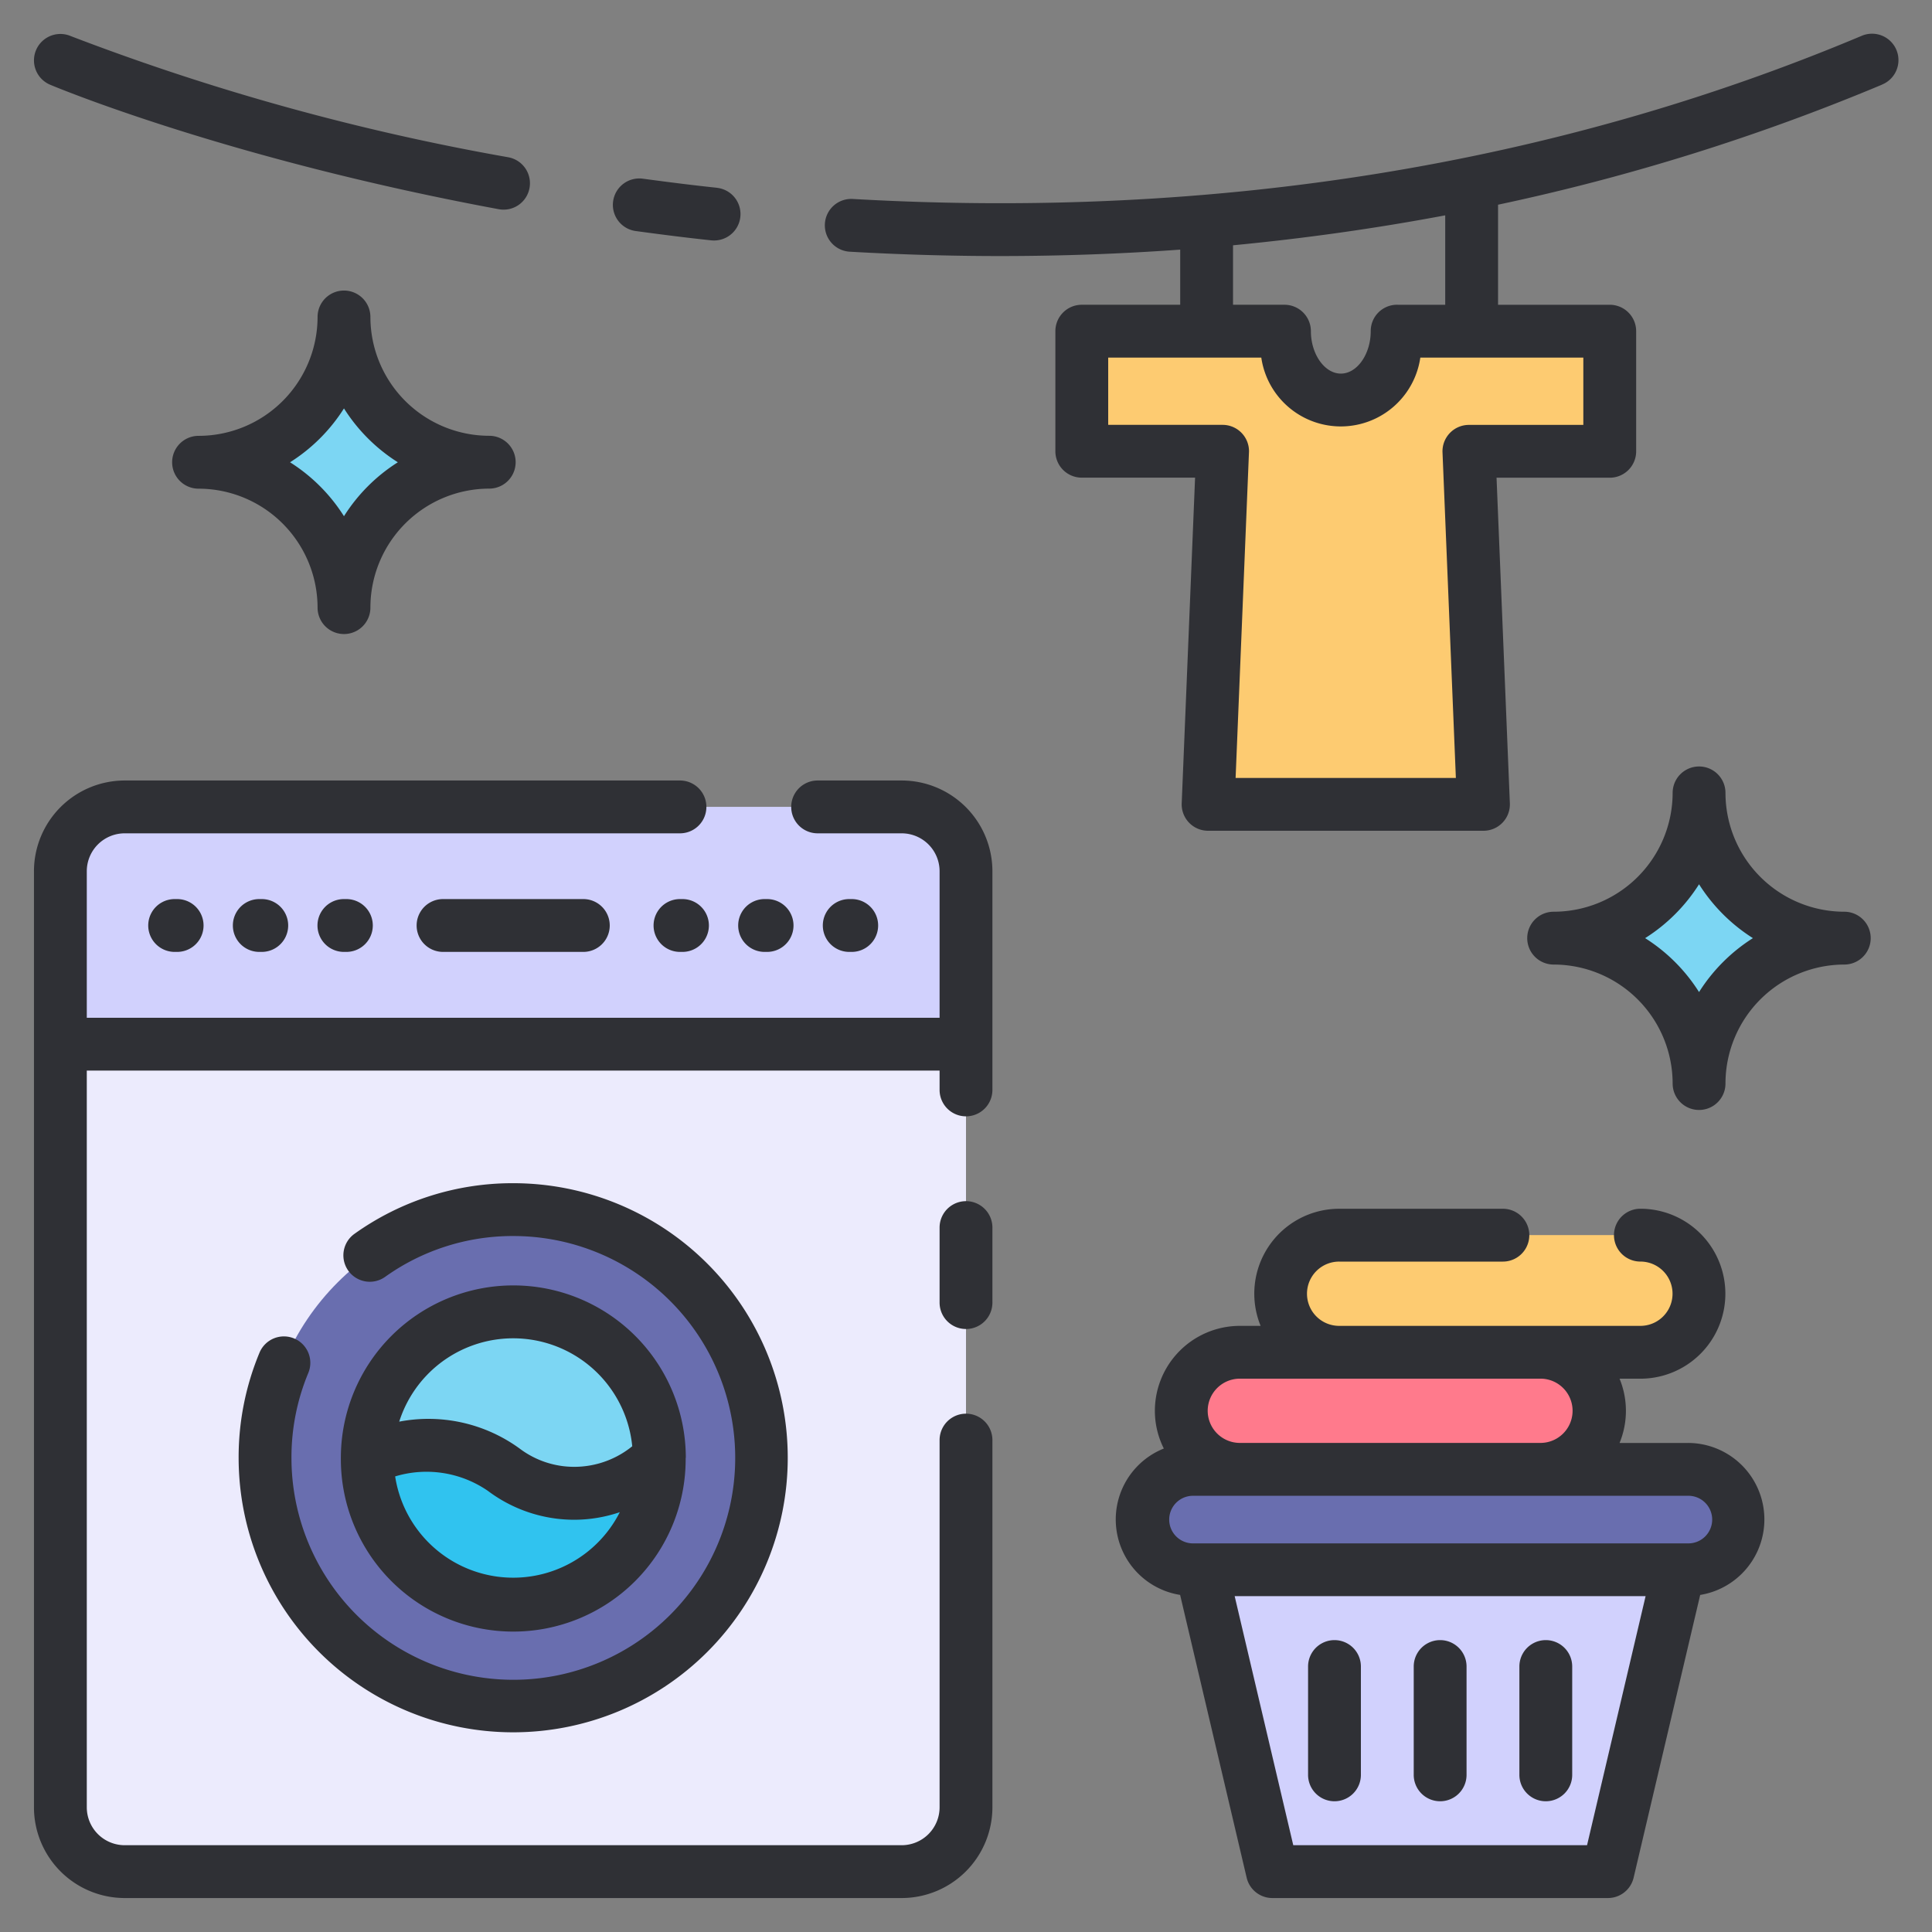 <svg xmlns="http://www.w3.org/2000/svg" height="512" viewBox="0 0 128 128" width="512"><rect x="0" y="0" width="128" height="128" fill="#808080" stroke="none"/><g><g><path d="m4 119.735a4.264 4.264 0 0 0 4.265 4.265h51.47a4.264 4.264 0 0 0 4.265-4.265v-50.559h-60z" fill="#ecebfd"></path><path d="m59.735 53.456h-51.47a4.265 4.265 0 0 0 -4.265 4.265v11.455h60v-11.455a4.265 4.265 0 0 0 -4.265-4.265z" fill="#d1d1fd"></path><circle cx="34" cy="96.588" fill="#696eaf" r="16.444"></circle><circle cx="34" cy="96.588" fill="#7cd6f3" r="9.676"></circle><path d="m37.085 98.868a7.786 7.786 0 0 1 -3.716-1.509c-4.078-3.055-9.045-.771-9.045-.771a9.676 9.676 0 1 0 19.352 0 7.985 7.985 0 0 1 -6.591 2.28z" fill="#30c3ef"></path><path d="m84.294 124h22.235l4.706-20h-31.647z" fill="#d1d1fd"></path><path d="m111.821 97.347h-32.821a3.327 3.327 0 1 0 0 6.653h32.818a3.327 3.327 0 0 0 0-6.653z" fill="#696eaf"></path><rect fill="#ff7a8c" height="7.759" rx="3.879" width="27.706" x="78.263" y="89.588"></rect><path d="m108.681 81.829h-19.947a3.88 3.88 0 0 0 0 7.759h19.947a3.88 3.88 0 1 0 0-7.759z" fill="#fdcb71"></path><path d="m112.567 52.531a9.626 9.626 0 0 1 -9.635 9.623 9.637 9.637 0 0 1 9.635 9.635 9.626 9.626 0 0 1 9.622-9.635 9.616 9.616 0 0 1 -9.622-9.623z" fill="#7cd6f3"></path><path d="m22.79 21a9.625 9.625 0 0 1 -9.634 9.622 9.637 9.637 0 0 1 9.634 9.635 9.627 9.627 0 0 1 9.623-9.635 9.615 9.615 0 0 1 -9.623-9.622z" fill="#7cd6f3"></path><path d="m92.568 21.941c0 2.518-1.666 4.561-3.729 4.561s-3.739-2.043-3.739-4.561h-13.43v7.959h9.33l-.961 23.389h18.239l-.96-23.389h9.329v-7.957h-14.079z" fill="#fdcb71"></path></g><path d="m65.75 81.33v4.97a1.75 1.75 0 1 1 -3.5 0v-4.97a1.75 1.75 0 1 1 3.5 0zm-63.5-23.61v62.02a6.017 6.017 0 0 0 6.01 6.01h51.48a6.017 6.017 0 0 0 6.01-6.01v-24.33a1.75 1.75 0 0 0 -3.5 0v24.33a2.513 2.513 0 0 1 -2.51 2.51h-51.48a2.513 2.513 0 0 1 -2.51-2.51v-48.81h56.5v1.28a1.75 1.75 0 0 0 3.5 0v-14.49a6.017 6.017 0 0 0 -6.01-6.01h-5.57a1.75 1.75 0 0 0 0 3.5h5.57a2.513 2.513 0 0 1 2.51 2.51v9.71h-56.5v-9.71a2.513 2.513 0 0 1 2.51-2.51h36.79a1.75 1.75 0 0 0 0-3.5h-36.79a6.017 6.017 0 0 0 -6.01 6.01zm17.233 30.955a1.751 1.751 0 0 0 -2.289.941 18.015 18.015 0 0 0 -1.384 6.974 18.19 18.19 0 1 0 18.19-18.2 18.013 18.013 0 0 0 -10.516 3.355 1.75 1.75 0 1 0 2.032 2.85 14.531 14.531 0 0 1 8.484-2.705 14.7 14.7 0 1 1 -14.69 14.7 14.528 14.528 0 0 1 1.115-5.626 1.751 1.751 0 0 0 -.942-2.289zm25.944 7.913v.045.042a11.422 11.422 0 0 1 -22.844 0c0-.018 0-.035 0-.053v-.033a11.427 11.427 0 0 1 22.854 0zm-18.978-2.4a10.265 10.265 0 0 1 7.97 1.776 6 6 0 0 0 2.874 1.171 6.1 6.1 0 0 0 4.595-1.317 7.925 7.925 0 0 0 -15.439-1.63zm14.608 6a9.466 9.466 0 0 1 -3 .5 9.793 9.793 0 0 1 -1.178-.072 9.529 9.529 0 0 1 -4.556-1.843 7.169 7.169 0 0 0 -6.143-.957 7.914 7.914 0 0 0 14.88 2.376zm15.372-37.122a1.75 1.75 0 0 0 0-3.5h-.165a1.75 1.75 0 0 0 0 3.5zm-5.772 0h.165a1.75 1.75 0 0 0 0-3.5h-.165a1.75 1.75 0 0 0 0 3.5zm-5.441-3.5h-.165a1.75 1.75 0 0 0 0 3.5h.165a1.75 1.75 0 1 0 0-3.5zm-22.432 0a1.75 1.75 0 1 0 0 3.5h.165a1.75 1.75 0 0 0 0-3.5zm-5.606 0a1.75 1.75 0 1 0 0 3.5h.165a1.75 1.75 0 1 0 0-3.5zm-5.607 0a1.75 1.75 0 1 0 0 3.5h.165a1.75 1.75 0 1 0 0-3.5zm17.782 0a1.75 1.75 0 0 0 0 3.5h9.294a1.75 1.75 0 0 0 0-3.5zm47.755 36.406a5.58 5.58 0 0 1 -.595-2.5 5.636 5.636 0 0 1 5.63-5.63h1.377a5.625 5.625 0 0 1 5.21-7.758h10.84a1.75 1.75 0 0 1 0 3.5h-10.84a2.129 2.129 0 0 0 -.019 4.258h13.378.038 6.553a2.13 2.13 0 1 0 0-4.26 1.75 1.75 0 0 1 0-3.5 5.63 5.63 0 1 1 0 11.26h-1.38a5.591 5.591 0 0 1 0 4.257h4.522a5.068 5.068 0 0 1 .82 10.07l-4.41 18.731a1.748 1.748 0 0 1 -1.7 1.35h-22.238a1.748 1.748 0 0 1 -1.7-1.35l-4.408-18.733a5.061 5.061 0 0 1 -1.075-9.7zm31.917 9.778h-27.225l3.882 16.5h19.464zm2.795-6.65h-32.82a1.577 1.577 0 0 0 0 3.153h32.82a1.577 1.577 0 1 0 0-3.153zm-31.807-5.632a2.132 2.132 0 0 0 2.12 2.129h19.967a2.129 2.129 0 0 0 .009-4.257h-13.379-.038-6.549a2.132 2.132 0 0 0 -2.13 2.128zm15.4 25.87a1.749 1.749 0 0 0 1.75-1.75v-7.176a1.75 1.75 0 0 0 -3.5 0v7.176a1.749 1.749 0 0 0 1.749 1.75zm-7 0a1.749 1.749 0 0 0 1.75-1.75v-7.176a1.75 1.75 0 0 0 -3.5 0v7.176a1.749 1.749 0 0 0 1.749 1.75zm14 0a1.749 1.749 0 0 0 1.75-1.75v-7.176a1.75 1.75 0 0 0 -3.5 0v7.176a1.749 1.749 0 0 0 1.749 1.75zm-54.928-106.899c-1.453-.154-3.006-.345-4.888-.6a1.874 1.874 0 0 0 -.237-.016h-.01a1.75 1.75 0 0 0 -.2 3.488c1.907.259 3.486.455 4.966.612a1.717 1.717 0 0 0 .188.01 1.75 1.75 0 0 0 .183-3.491zm77.193-6.826a142.219 142.219 0 0 1 -25.428 7.949v6.63h7.4a1.75 1.75 0 0 1 1.75 1.75v7.958a1.749 1.749 0 0 1 -1.75 1.75h-7.5l.882 21.569a1.748 1.748 0 0 1 -1.748 1.821h-18.245a1.748 1.748 0 0 1 -1.748-1.822l.886-21.572h-7.506a1.749 1.749 0 0 1 -1.75-1.75v-7.955a1.75 1.75 0 0 1 1.75-1.75h6.52v-3.653q-5.871.423-11.884.426-4.948 0-9.987-.287a1.75 1.75 0 1 1 .2-3.494c24.028 1.369 46.5-2.265 66.8-10.8a1.75 1.75 0 1 1 1.356 3.226zm-19.778 18.079h-10.8a5.323 5.323 0 0 1 -10.536 0h-10.143v4.456h7.579a1.75 1.75 0 0 1 1.75 1.75l-.888 21.644h14.593l-.885-21.569a1.75 1.75 0 0 1 1.748-1.822h7.582zm-9.15-9.425q-6.913 1.3-14.059 1.984v3.94h3.409a1.751 1.751 0 0 1 1.75 1.75c0 1.524.909 2.811 1.986 2.811s1.978-1.287 1.978-2.811a1.741 1.741 0 0 1 1.809-1.749h3.127zm-92.429-8.654c.476.2 11.84 4.932 29.72 8.247a1.746 1.746 0 0 0 2.04-1.4 1.75 1.75 0 0 0 -1.4-2.04 156.918 156.918 0 0 1 -29-8.032 1.75 1.75 0 0 0 -1.36 3.225zm97.862 56.541a1.75 1.75 0 0 1 1.75-1.75 7.888 7.888 0 0 0 7.884-7.873 1.75 1.75 0 1 1 3.5 0 7.882 7.882 0 0 0 7.872 7.873 1.75 1.75 0 0 1 0 3.5 7.887 7.887 0 0 0 -7.872 7.884 1.75 1.75 0 0 1 -3.5 0 7.893 7.893 0 0 0 -7.884-7.884 1.749 1.749 0 0 1 -1.75-1.75zm7.81 0a11.464 11.464 0 0 1 3.573 3.573 11.483 11.483 0 0 1 3.569-3.573 11.481 11.481 0 0 1 -3.569-3.569 11.462 11.462 0 0 1 -3.573 3.57zm-95.838-29.778a1.75 1.75 0 0 1 0-3.5 7.887 7.887 0 0 0 7.885-7.876 1.75 1.75 0 1 1 3.5 0 7.881 7.881 0 0 0 7.873 7.872 1.75 1.75 0 1 1 0 3.5 7.888 7.888 0 0 0 -7.873 7.885 1.75 1.75 0 0 1 -3.5 0 7.894 7.894 0 0 0 -7.885-7.881zm6.061-1.749a11.474 11.474 0 0 1 3.573 3.573 11.472 11.472 0 0 1 3.569-3.573 11.47 11.47 0 0 1 -3.569-3.569 11.472 11.472 0 0 1 -3.573 3.569z" fill="#2f3035"></path></g></svg>